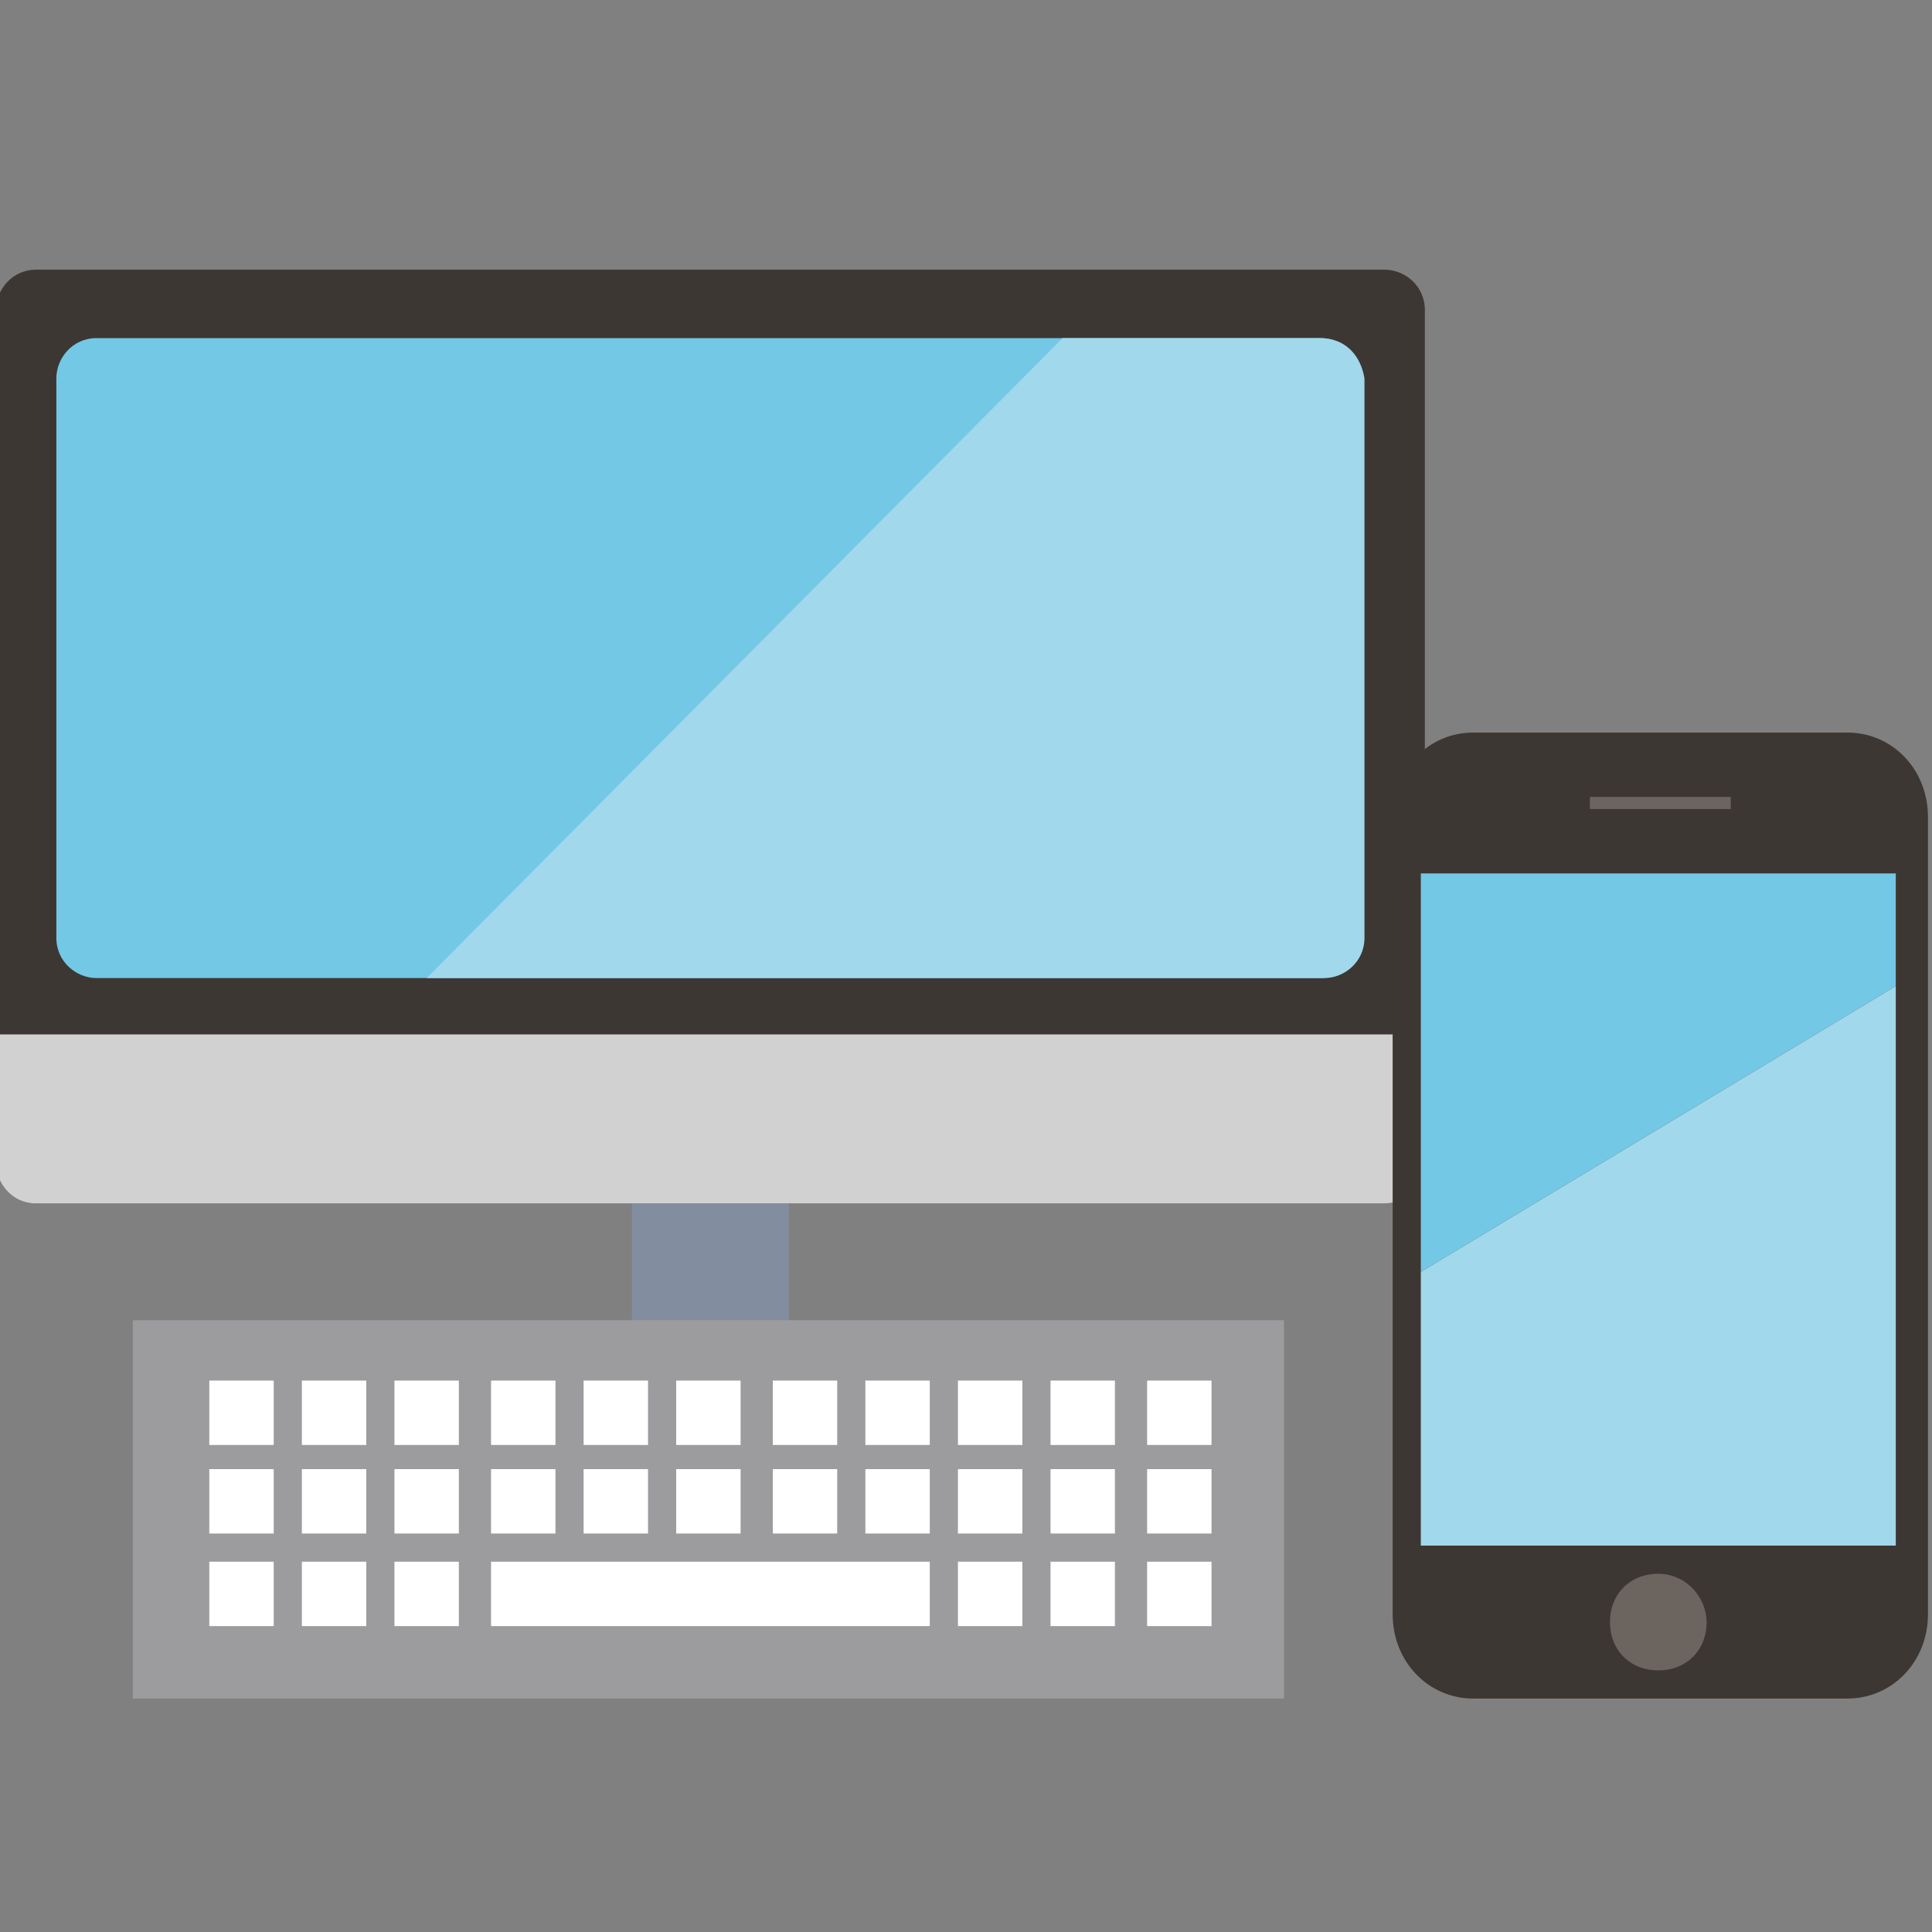 <?xml version="1.0" encoding="utf-8"?>
<!-- Generator: Adobe Illustrator 25.0.1, SVG Export Plug-In . SVG Version: 6.00 Build 0)  -->
<svg version="1.1" id="レイヤー_1" xmlns="http://www.w3.org/2000/svg" xmlns:xlink="http://www.w3.org/1999/xlink" x="0px"
	 y="0px" viewBox="0 0 48 48" style="enable-background:new 0 0 48 48;" xml:space="preserve">
<rect x="0" y="0" width="48" height="48" fill="#808080" stroke="none"/>
<style type="text/css">
	.st0{fill:#828E9F;}
	.st1{fill:#9C9C9E;}
	.st2{fill:#FFFFFF;}
	.st3{fill:#3D3733;}
	.st4{fill:#73C8E5;}
	.st5{fill:#D1D1D2;}
	.st6{fill:#A2D8EC;}
	.st7{fill:#6C645F;}
</style>
<g>
	<g>
		<rect x="15.7" y="29.1" class="st0" width="3.9" height="5.9"/>
		<rect x="3.3" y="32.8" class="st1" width="28.6" height="9.4"/>
		<g>
			<rect x="5.2" y="34.3" class="st2" width="1.6" height="1.6"/>
			<rect x="7.5" y="34.3" class="st2" width="1.6" height="1.6"/>
			<rect x="9.8" y="34.3" class="st2" width="1.6" height="1.6"/>
			<rect x="12.2" y="34.3" class="st2" width="1.6" height="1.6"/>
			<rect x="14.5" y="34.3" class="st2" width="1.6" height="1.6"/>
			<rect x="16.8" y="34.3" class="st2" width="1.6" height="1.6"/>
			<rect x="19.2" y="34.3" class="st2" width="1.6" height="1.6"/>
			<rect x="21.5" y="34.3" class="st2" width="1.6" height="1.6"/>
			<rect x="23.8" y="34.3" class="st2" width="1.6" height="1.6"/>
			<rect x="26.1" y="34.3" class="st2" width="1.6" height="1.6"/>
			<rect x="28.5" y="34.3" class="st2" width="1.6" height="1.6"/>
			<rect x="5.2" y="36.5" class="st2" width="1.6" height="1.6"/>
			<rect x="7.5" y="36.5" class="st2" width="1.6" height="1.6"/>
			<rect x="9.8" y="36.5" class="st2" width="1.6" height="1.6"/>
			<rect x="12.2" y="36.5" class="st2" width="1.6" height="1.6"/>
			<rect x="14.5" y="36.5" class="st2" width="1.6" height="1.6"/>
			<rect x="16.8" y="36.5" class="st2" width="1.6" height="1.6"/>
			<rect x="19.2" y="36.5" class="st2" width="1.6" height="1.6"/>
			<rect x="21.5" y="36.5" class="st2" width="1.6" height="1.6"/>
			<rect x="23.8" y="36.5" class="st2" width="1.6" height="1.6"/>
			<rect x="26.1" y="36.5" class="st2" width="1.6" height="1.6"/>
			<rect x="28.5" y="36.5" class="st2" width="1.6" height="1.6"/>
			<rect x="5.2" y="38.8" class="st2" width="1.6" height="1.6"/>
			<rect x="7.5" y="38.8" class="st2" width="1.6" height="1.6"/>
			<rect x="9.8" y="38.8" class="st2" width="1.6" height="1.6"/>
			<rect x="12.2" y="38.8" class="st2" width="10.9" height="1.6"/>
			<rect x="23.8" y="38.8" class="st2" width="1.6" height="1.6"/>
			<rect x="26.1" y="38.8" class="st2" width="1.6" height="1.6"/>
			<rect x="28.5" y="38.8" class="st2" width="1.6" height="1.6"/>
		</g>
		<g>
			<path class="st3" d="M35.4,28.9c0,0.5-0.4,1-1,1H0.9c-0.5,0-1-0.4-1-1V7.7c0-0.5,0.4-1,1-1h33.5c0.5,0,1,0.4,1,1V28.9z"/>
			<path class="st4" d="M33.8,23.3c0,0.5-0.4,1-1,1H2.4c-0.5,0-1-0.4-1-1V9.4c0-0.5,0.4-1,1-1h30.4c0.5,0,1,0.4,1,1V23.3z"/>
			<g>
				<path class="st5" d="M-0.1,25.7v3.2c0,0.5,0.4,1,1,1h33.5c0.5,0,1-0.4,1-1v-3.2H-0.1z"/>
			</g>
			<g>
				<path class="st6" d="M32.8,8.4h-6.4L10.6,24.3h22.3c0.5,0,1-0.4,1-1V9.4C33.8,8.8,33.4,8.4,32.8,8.4z"/>
			</g>
		</g>
	</g>
	<g>
		<path class="st3" d="M47.9,40.1c0,1.2-0.9,2.1-2,2.1h-9.3c-1.1,0-2-0.9-2-2.1V20.3c0-1.2,0.9-2.1,2-2.1h9.3c1.1,0,2,0.9,2,2.1
			V40.1z"/>
		<rect x="39.5" y="19.8" class="st7" width="3.5" height="0.3"/>
		<path class="st7" d="M42.4,40.3c0,0.7-0.5,1.2-1.2,1.2c-0.7,0-1.2-0.5-1.2-1.2c0-0.7,0.5-1.2,1.2-1.2
			C41.9,39.1,42.4,39.7,42.4,40.3z"/>
		<g>
			<polygon class="st4" points="47.1,21.7 35.3,21.7 35.3,31.6 47.1,24.5 			"/>
			<polygon class="st6" points="35.3,31.6 35.3,38.4 47.1,38.4 47.1,24.5 			"/>
		</g>
	</g>
</g>
</svg>

